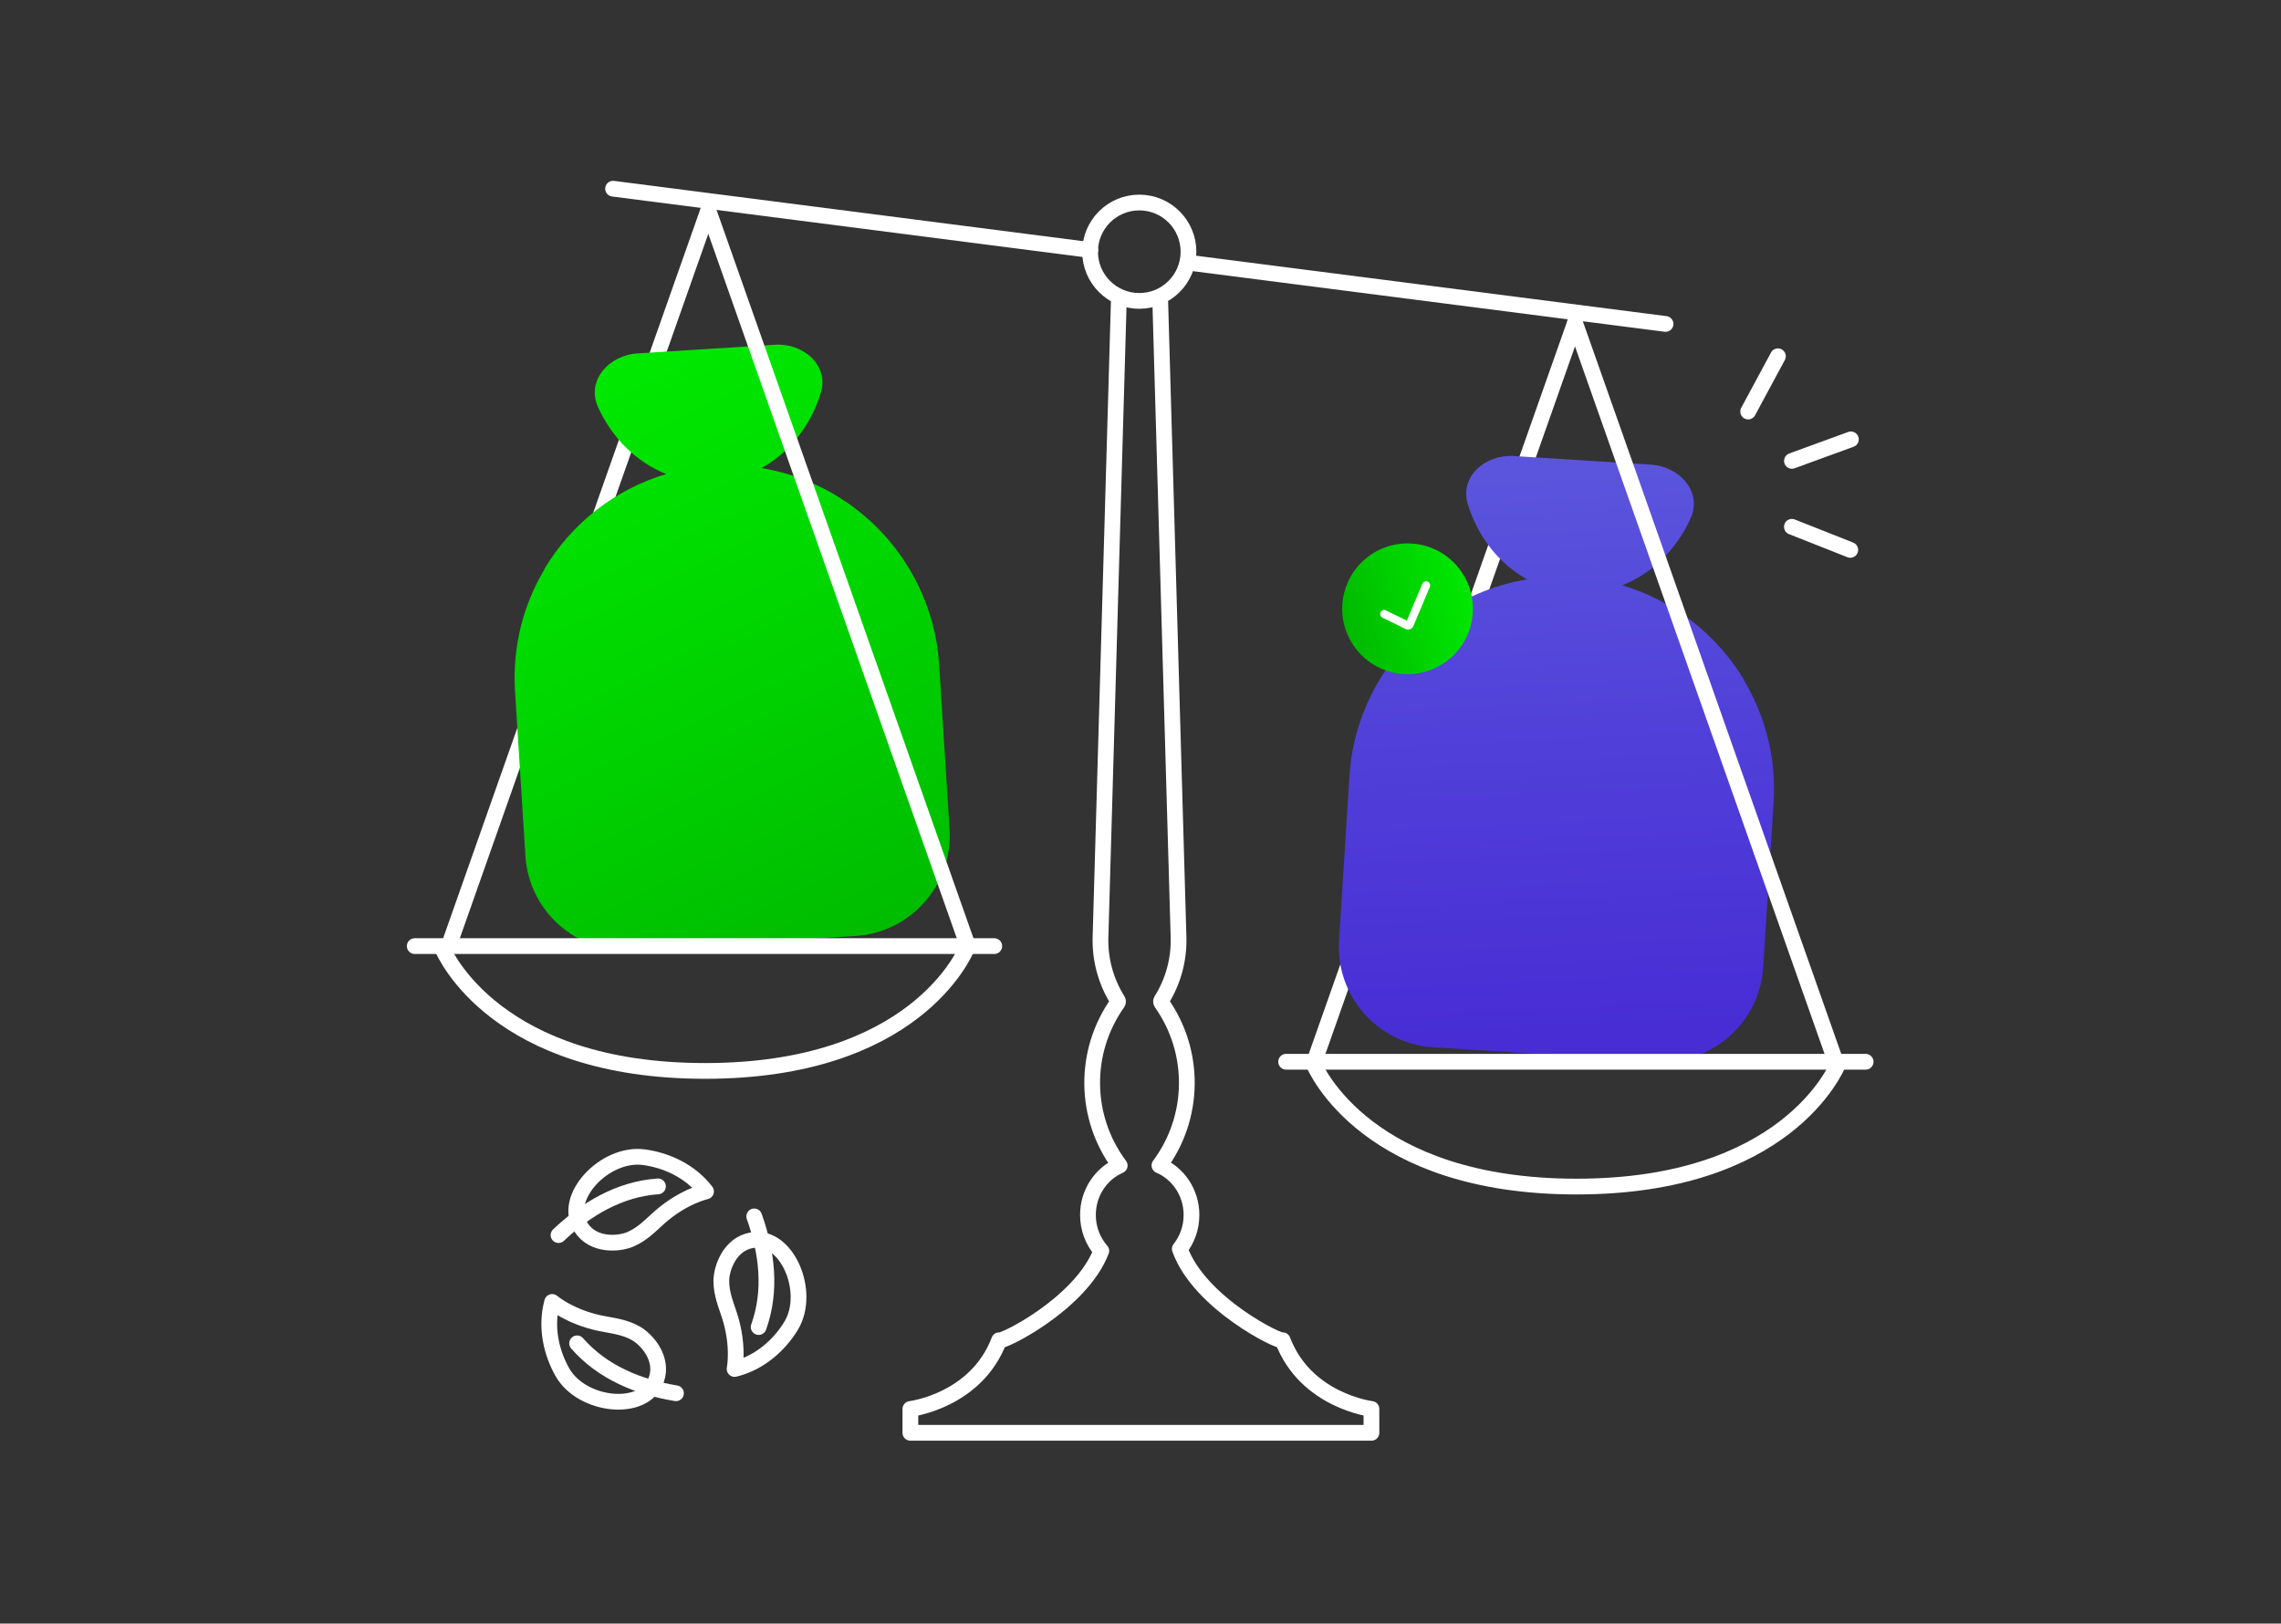 <svg width="1100" height="783" viewBox="0 0 1100 783" fill="none" xmlns="http://www.w3.org/2000/svg">
<rect x="0" y="0" width="1100" height="783" fill="#333333" stroke="none"/>
<path d="M759.533 155.652L634.867 509.091" stroke="white" stroke-width="7.591" stroke-linecap="round" stroke-linejoin="round"/>
<path d="M341.57 101.352L216.918 454.776" stroke="white" stroke-width="7.591" stroke-linecap="round" stroke-linejoin="round"/>
<path d="M660.916 335.824C655.243 347.491 651.63 360.377 650.761 374.116L645.747 453.558C644.052 480.323 664.375 503.391 691.14 505.071L798.761 511.864C825.527 513.559 848.594 493.222 850.289 466.471L855.303 387.03C856.662 365.531 851.269 345.18 840.975 327.995L841.101 327.967C828.118 306.3 807.347 289.689 782.36 282.28C789.349 279.507 795.806 275.291 801.394 269.871C807.165 264.268 811.899 257.476 815.316 249.898C821.003 237.265 810.078 224.968 796.254 224.1L763.116 222.013L729.993 219.926C716.169 219.057 703.788 229.884 707.835 243.133C710.272 251.089 714.11 258.414 719.138 264.703C723.998 270.781 729.866 275.767 736.449 279.409C703.367 284.829 675.328 306.23 660.93 335.824V335.852L660.916 335.824Z" fill="url(#paint0_linear_9262_159375)"/>
<path d="M442.755 282.154C448.427 293.821 452.041 306.707 452.909 320.447L457.923 399.888C459.618 426.653 439.295 449.721 412.53 451.401L304.909 458.194C278.144 459.889 255.076 439.552 253.381 412.801L248.367 333.36C247.009 311.861 252.401 291.51 262.695 274.325L262.569 274.297C275.553 252.63 296.323 236.019 321.31 228.61C314.321 225.837 307.864 221.621 302.276 216.201C296.505 210.598 291.771 203.806 288.354 196.228C282.668 183.595 293.592 171.298 307.416 170.43L340.554 168.343L373.678 166.256C387.501 165.388 399.883 176.214 395.835 189.464C393.398 197.419 389.56 204.744 384.532 211.033C379.672 217.111 373.804 222.097 367.221 225.739C400.303 231.159 428.343 252.56 442.741 282.154V282.182L442.755 282.154Z" fill="url(#paint1_linear_9262_159375)"/>
<path d="M678.793 325.125C696.205 325.125 710.32 311.01 710.32 293.598C710.32 276.186 696.205 262.07 678.793 262.07C661.381 262.07 647.266 276.186 647.266 293.598C647.266 311.01 661.381 325.125 678.793 325.125Z" fill="url(#paint2_linear_9262_159375)"/>
<path fill-rule="evenodd" clip-rule="evenodd" d="M668.383 294.354C667.417 293.877 666.255 294.284 665.792 295.264C665.33 296.244 665.736 297.407 666.703 297.883L677.879 303.359C679.238 304.018 680.863 303.457 681.507 302.099C681.507 302.099 681.526 302.062 681.563 301.987L689.532 283.051C689.952 282.056 689.49 280.894 688.496 280.474C687.501 280.054 686.367 280.502 685.947 281.496L678.454 299.312L668.369 294.368L668.383 294.354Z" fill="white"/>
<path d="M539.519 145.695L530.71 452.004C530.402 462.746 533.287 473.335 539.001 482.425C539.239 482.803 539.225 483.279 538.973 483.643C522.264 507.229 522.642 538.882 539.926 562.048L539.968 562.104C530.976 566.012 524.659 575.213 524.659 585.942C524.659 592.609 527.096 598.687 531.102 603.267C521.074 629.164 482.46 647.848 481.829 646.349C470.709 675.65 439.027 679.487 439.027 679.487V691H661.371V679.487C661.371 679.487 629.689 675.65 618.569 646.349C617.924 647.862 578.372 628.688 568.946 602.301C572.475 597.847 574.59 592.147 574.59 585.942C574.59 575.157 568.204 565.914 559.128 562.048C576.397 538.882 576.775 507.215 560.08 483.643C559.828 483.279 559.814 482.803 560.052 482.425C565.767 473.335 568.652 462.746 568.344 452.004L559.534 145.793" stroke="white" stroke-width="7.591" stroke-linecap="round" stroke-linejoin="round"/>
<path d="M633.152 512.284C634.819 516.331 659.735 572.243 760.256 572.243C860.776 572.243 885.202 516.219 886.799 512.27" stroke="white" stroke-width="7.591" stroke-linecap="round" stroke-linejoin="round"/>
<path d="M620.223 512.049H899.696" stroke="white" stroke-width="7.591" stroke-linecap="round" stroke-linejoin="round"/>
<path d="M759.535 155.652L884.201 509.091" stroke="white" stroke-width="7.591" stroke-linecap="round" stroke-linejoin="round"/>
<path d="M341.57 101.352L466.237 454.776" stroke="white" stroke-width="7.591" stroke-linecap="round" stroke-linejoin="round"/>
<path d="M212.941 456.512C214.608 460.56 239.525 516.471 340.045 516.471C440.565 516.471 464.991 460.448 466.588 456.498" stroke="white" stroke-width="7.591" stroke-linecap="round" stroke-linejoin="round"/>
<path d="M200 456.273H479.487" stroke="white" stroke-width="7.591" stroke-linecap="round" stroke-linejoin="round"/>
<path d="M573.156 126.676L803.203 156.228" stroke="white" stroke-width="7.591" stroke-linecap="round" stroke-linejoin="round"/>
<path d="M295.648 91L525.793 120.58" stroke="white" stroke-width="7.591" stroke-linecap="round" stroke-linejoin="round"/>
<path d="M549.417 145.122C562.521 145.122 573.143 134.499 573.143 121.396C573.143 108.292 562.521 97.67 549.417 97.67C536.314 97.67 525.691 108.292 525.691 121.396C525.691 134.499 536.314 145.122 549.417 145.122Z" stroke="white" stroke-width="7.591" stroke-linecap="round" stroke-linejoin="round"/>
<path d="M317.3 572.146C298.63 573.477 282.579 583.099 269.344 595.648" stroke="white" stroke-width="7.591" stroke-linecap="round" stroke-linejoin="round"/>
<path d="M280.269 591.992C270.717 577.818 291.53 555.619 310.424 558.07C320.872 559.428 332.693 564.457 340.481 574.583C340.481 574.583 340.439 574.597 340.411 574.611C340.411 574.611 329.626 576.922 318.127 587.02C314.108 590.55 310.046 595.059 304.093 597.636C298.491 600.073 286.138 601.026 280.255 591.992H280.269Z" stroke="white" stroke-width="7.591" stroke-linecap="round" stroke-linejoin="round"/>
<path d="M278.305 647.846C290.63 661.936 307.969 668.939 325.981 671.922" stroke="white" stroke-width="7.591" stroke-linecap="round" stroke-linejoin="round"/>
<path d="M316.475 665.409C310.929 681.586 280.676 678.364 271.236 661.809C266.012 652.649 262.903 640.198 266.278 627.873C266.278 627.873 266.32 627.901 266.348 627.915C266.348 627.915 274.696 635.128 289.682 638.209C294.92 639.288 300.957 639.806 306.615 642.999C311.937 645.997 320.159 655.283 316.489 665.423L316.475 665.409Z" stroke="white" stroke-width="7.591" stroke-linecap="round" stroke-linejoin="round"/>
<path d="M365.862 639.989C372.178 622.37 369.867 603.812 363.719 586.627" stroke="white" stroke-width="7.591" stroke-linecap="round" stroke-linejoin="round"/>
<path d="M362.65 598.111C379.485 595.1 391.376 623.098 381.502 639.386C376.04 648.392 366.67 657.174 354.261 660.213C354.261 660.213 354.261 660.157 354.261 660.143C354.261 660.143 356.502 649.345 351.908 634.751C350.297 629.652 347.818 624.12 347.86 617.635C347.902 611.529 352.006 599.834 362.65 598.111Z" stroke="white" stroke-width="7.591" stroke-linecap="round" stroke-linejoin="round"/>
<path d="M843.039 198.47L857.395 171.816" stroke="white" stroke-width="7.591" stroke-linecap="round" stroke-linejoin="round"/>
<path d="M864.148 222.265L892.58 211.887" stroke="white" stroke-width="7.591" stroke-linecap="round" stroke-linejoin="round"/>
<path d="M864.133 254.059L892.285 265.193" stroke="white" stroke-width="7.591" stroke-linecap="round" stroke-linejoin="round"/>
<defs>
<linearGradient id="paint0_linear_9262_159375" x1="741.42" y1="226.308" x2="754.395" y2="497.418" gradientUnits="userSpaceOnUse">
<stop stop-color="#5B55DD"/>
<stop offset="0.45" stop-color="#5141D9"/>
<stop offset="1" stop-color="#482DD5"/>
</linearGradient>
<linearGradient id="paint1_linear_9262_159375" x1="410.717" y1="477.393" x2="271.863" y2="191.628" gradientUnits="userSpaceOnUse">
<stop stop-color="#00B900"/>
<stop offset="0.6" stop-color="#00D700"/>
<stop offset="1" stop-color="#00E800"/>
</linearGradient>
<linearGradient id="paint2_linear_9262_159375" x1="648.594" y1="302.582" x2="709.018" y2="284.557" gradientUnits="userSpaceOnUse">
<stop stop-color="#00B900"/>
<stop offset="0.6" stop-color="#00D700"/>
<stop offset="1" stop-color="#00E800"/>
</linearGradient>
</defs>
</svg>
